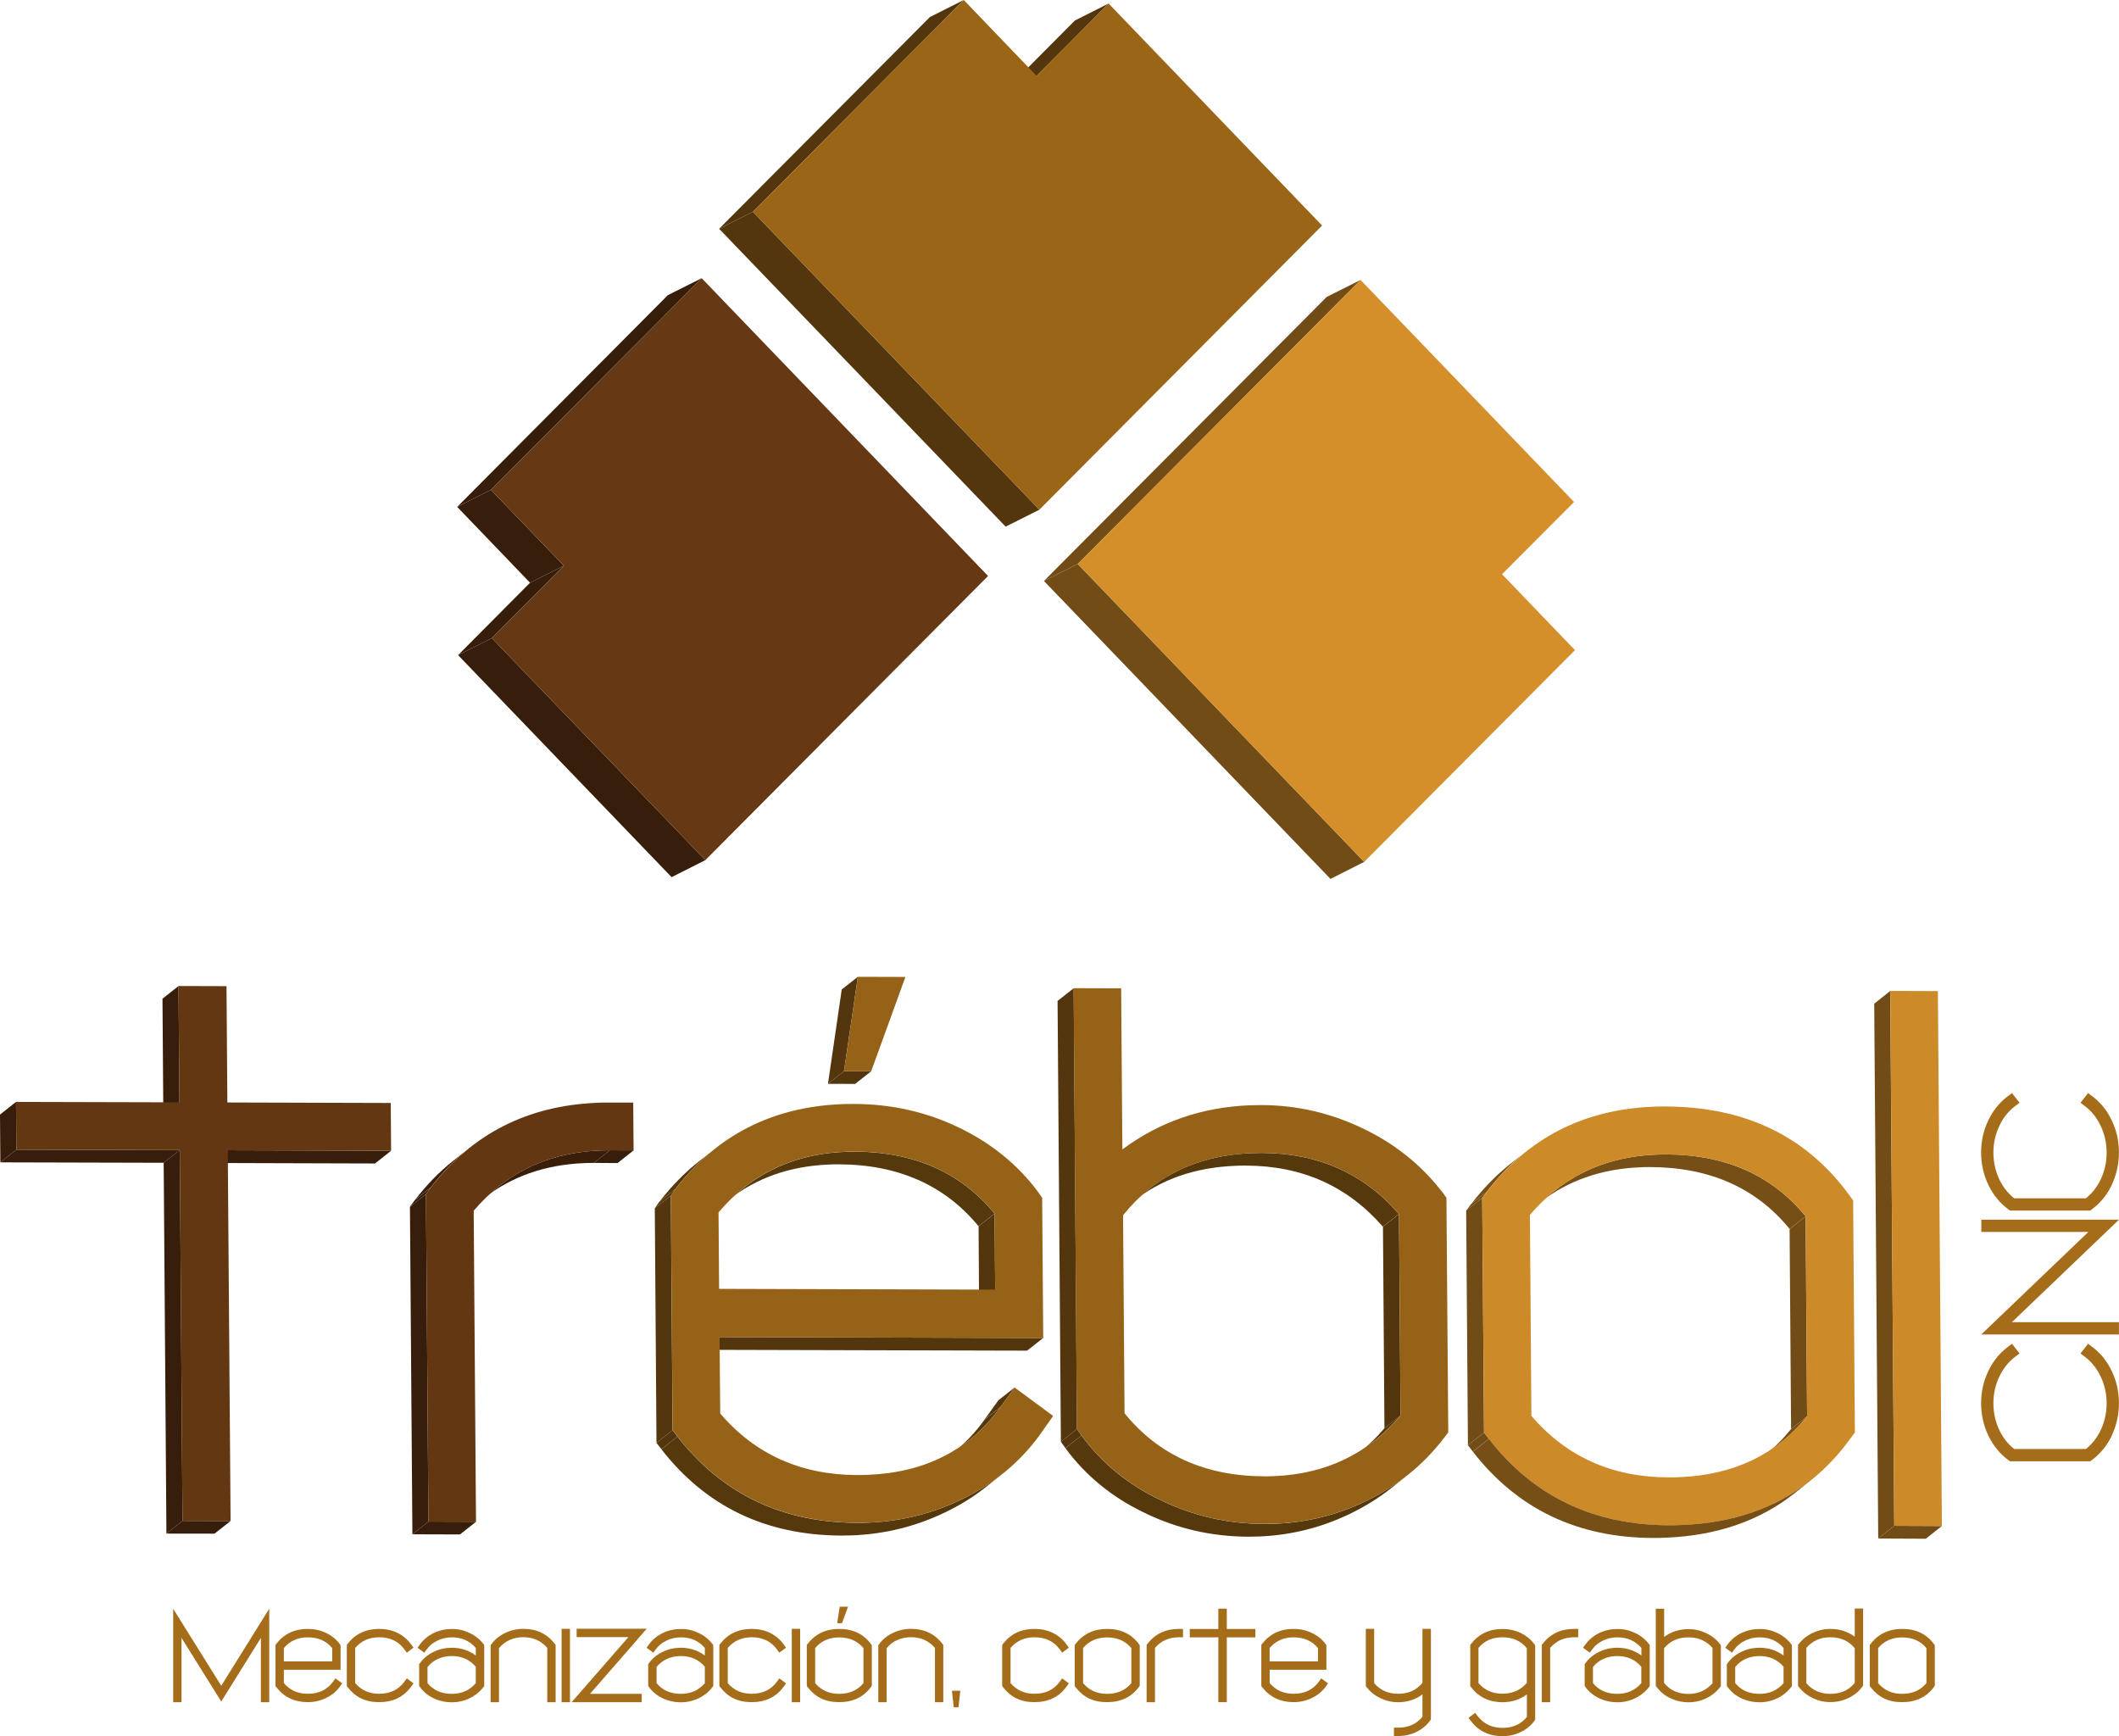 <svg viewBox="0 0 301.51 247.02" xmlns:xlink="http://www.w3.org/1999/xlink" xmlns="http://www.w3.org/2000/svg" id="Capa_2">
  <defs>
    <style>
      .cls-1 {
        fill: #9b6517;
      }

      .cls-2 {
        clip-path: url(#clippath-6);
      }

      .cls-3 {
        clip-path: url(#clippath-7);
      }

      .cls-4 {
        fill: #d48e2a;
      }

      .cls-5 {
        fill: #56380d;
      }

      .cls-6 {
        clip-path: url(#clippath-4);
      }

      .cls-7 {
        fill: #391f0a;
      }

      .cls-8 {
        fill: #cd8a29;
      }

      .cls-9 {
        clip-path: url(#clippath-9);
      }

      .cls-10 {
        clip-path: url(#clippath-10);
      }

      .cls-11 {
        clip-path: url(#clippath-11);
      }

      .cls-12 {
        fill: none;
      }

      .cls-13 {
        clip-path: url(#clippath-1);
      }

      .cls-14 {
        isolation: isolate;
      }

      .cls-15 {
        fill: #53360d;
      }

      .cls-16 {
        fill: #966217;
      }

      .cls-17 {
        fill: #764f17;
      }

      .cls-18 {
        clip-path: url(#clippath-5);
      }

      .cls-19 {
        clip-path: url(#clippath-8);
      }

      .cls-20 {
        fill: #714c17;
      }

      .cls-21 {
        clip-path: url(#clippath-3);
      }

      .cls-22 {
        clip-path: url(#clippath-12);
      }

      .cls-23 {
        fill: #a56c19;
      }

      .cls-24 {
        fill: #633712;
      }

      .cls-25 {
        fill: #371e0a;
      }

      .cls-26 {
        clip-path: url(#clippath-2);
      }

      .cls-27 {
        fill: #724c17;
      }

      .cls-28 {
        clip-path: url(#clippath);
      }

      .cls-29 {
        fill: #663813;
      }
    </style>
    <clipPath id="clippath">
      <path d="M253.44,205.19l-2.28,1.81c1.34-1.06,2.57-2.29,3.69-3.68l2.28-1.81c-1.12,1.39-2.35,2.62-3.69,3.68Z" class="cls-12"></path>
    </clipPath>
    <clipPath id="clippath-1">
      <path d="M219.02,171.16l2.28-1.81c3.99-3.16,8.78-4.85,14.36-5.08.46-.02.93-.03,1.41-.03,8.47.02,15.09,2.97,19.86,8.81l-2.28,1.81c-4.77-5.85-11.39-8.79-19.86-8.81-.48,0-.95,0-1.41.03-5.58.23-10.36,1.92-14.36,5.08Z" class="cls-12"></path>
    </clipPath>
    <clipPath id="clippath-2">
      <path d="M214.9,165.6l2.28-1.81c-2.03,1.61-3.9,3.52-5.6,5.74l-2.28,1.81c1.7-2.22,3.56-4.13,5.6-5.74Z" class="cls-12"></path>
    </clipPath>
    <clipPath id="clippath-3">
      <path d="M257.57,210.69l-2.28,1.81c-4.92,3.89-11,5.98-18.21,6.28-.63.03-1.26.04-1.9.04-10.73-.04-19.27-4.12-25.61-12.28l2.28-1.81c6.34,8.16,14.88,12.25,25.61,12.28.64,0,1.28-.01,1.9-.04,7.22-.29,13.29-2.39,18.21-6.28Z" class="cls-12"></path>
    </clipPath>
    <clipPath id="clippath-4">
      <path d="M195.64,204.92l-2.28,1.81c1.29-1.02,2.5-2.19,3.63-3.52l2.28-1.81c-1.13,1.33-2.34,2.5-3.63,3.52Z" class="cls-12"></path>
    </clipPath>
    <clipPath id="clippath-5">
      <path d="M161.32,170.88l2.28-1.81c3.93-3.11,8.75-4.78,14.46-5.01.49-.02,1-.03,1.5-.03,7.97.03,14.47,2.92,19.49,8.7l-2.28,1.81c-5.02-5.78-11.52-8.68-19.49-8.7-.51,0-1.01,0-1.5.03-5.71.23-10.53,1.9-14.46,5.01Z" class="cls-12"></path>
    </clipPath>
    <clipPath id="clippath-6">
      <path d="M200.25,209.91l-2.28,1.81c-1.82,1.44-3.83,2.68-6.02,3.73-4.05,1.93-8.31,2.98-12.78,3.16-.5.02-.99.03-1.49.03-5.25-.01-10.19-1.14-14.79-3.38-4.64-2.21-8.4-5.28-11.29-9.21l2.28-1.81c2.88,3.93,6.65,7.01,11.29,9.21,4.61,2.24,9.54,3.37,14.79,3.38.5,0,1,0,1.49-.03,4.47-.18,8.73-1.23,12.78-3.16,2.19-1.05,4.2-2.29,6.02-3.73Z" class="cls-12"></path>
    </clipPath>
    <clipPath id="clippath-7">
      <path d="M137.89,204.9l-2.28,1.81c1.66-1.31,3.16-2.89,4.48-4.72l2.28-1.81c-1.32,1.83-2.82,3.41-4.48,4.72Z" class="cls-12"></path>
    </clipPath>
    <clipPath id="clippath-8">
      <path d="M103.61,170.76l2.28-1.81c3.99-3.15,8.76-4.84,14.31-5.07.46-.02.93-.03,1.4-.03,8.48.02,15.11,2.97,19.92,8.81l-2.28,1.81c-4.81-5.84-11.44-8.79-19.92-8.81-.47,0-.94,0-1.4.03-5.55.23-10.32,1.91-14.31,5.07Z" class="cls-12"></path>
    </clipPath>
    <clipPath id="clippath-9">
      <path d="M99.4,165.28l2.28-1.81c-2.02,1.6-3.87,3.49-5.56,5.68l-2.28,1.81c1.69-2.19,3.54-4.09,5.56-5.68Z" class="cls-12"></path>
    </clipPath>
    <clipPath id="clippath-10">
      <path d="M142.56,209.77l-2.28,1.81c-1.75,1.39-3.69,2.59-5.81,3.6-4.12,1.99-8.51,3.08-13.18,3.27-.52.02-1.04.03-1.57.03-10.72-.04-19.26-4.12-25.61-12.28l2.28-1.81c6.35,8.16,14.89,12.25,25.61,12.28.53,0,1.05,0,1.57-.03,4.67-.19,9.06-1.28,13.18-3.27,2.12-1.01,4.06-2.21,5.81-3.6Z" class="cls-12"></path>
    </clipPath>
    <clipPath id="clippath-11">
      <path d="M68.73,170.57l2.28-1.81c3.99-3.16,8.78-4.85,14.36-5.08.46-.02.93-.03,1.41-.03l-2.28,1.81c-.48,0-.95,0-1.41.03-5.58.23-10.36,1.92-14.36,5.08Z" class="cls-12"></path>
    </clipPath>
    <clipPath id="clippath-12">
      <path d="M64.57,165.07l2.28-1.81c-2.02,1.6-3.87,3.49-5.56,5.68l-2.28,1.81c1.69-2.19,3.54-4.09,5.56-5.68Z" class="cls-12"></path>
    </clipPath>
  </defs>
  <g data-name="Capa_1" id="Capa_1-2">
    <g>
      <g class="cls-14">
        <polygon points="147.5 10.8 142.7 13.22 152.94 2.92 157.74 .5 147.5 10.8" class="cls-15"></polygon>
        <polygon points="107.13 30.13 102.32 32.55 132.32 2.42 137.13 0 107.13 30.13" class="cls-15"></polygon>
        <polygon points="147.89 72.52 143.09 74.93 102.32 32.55 107.13 30.13 147.89 72.52" class="cls-15"></polygon>
        <polygon points="157.74 .5 188.12 32.09 147.89 72.52 107.13 30.13 137.13 0 147.5 10.8 157.74 .5" class="cls-1"></polygon>
      </g>
      <g class="cls-14">
        <polygon points="80.23 80.49 75.42 82.91 65.05 72.12 69.85 69.7 80.23 80.49" class="cls-25"></polygon>
        <polygon points="69.85 69.7 65.05 72.12 95.03 41.99 99.84 39.58 69.85 69.7" class="cls-25"></polygon>
        <polygon points="69.98 90.79 65.18 93.21 75.42 82.91 80.23 80.49 69.98 90.79" class="cls-25"></polygon>
        <polygon points="100.36 122.38 95.56 124.8 65.18 93.21 69.98 90.79 100.36 122.38" class="cls-25"></polygon>
        <polygon points="99.84 39.58 140.59 81.95 100.36 122.38 69.98 90.79 80.23 80.49 69.85 69.7 99.84 39.58" class="cls-29"></polygon>
      </g>
      <g class="cls-14">
        <polygon points="194.11 122.63 189.31 125.05 148.54 82.66 153.35 80.24 194.11 122.63" class="cls-20"></polygon>
        <polygon points="153.35 80.24 148.54 82.66 188.78 42.24 193.59 39.83 153.35 80.24" class="cls-27"></polygon>
        <polygon points="193.59 39.83 223.97 71.42 213.72 81.7 224.1 92.5 194.11 122.63 153.35 80.24 193.59 39.83" class="cls-4"></polygon>
      </g>
      <g>
        <g class="cls-14">
          <polygon points="276.31 217.12 274.02 218.93 267.25 218.9 269.53 217.09 276.31 217.12" class="cls-20"></polygon>
          <polygon points="269.53 217.09 267.25 218.9 266.68 142.8 268.96 140.99 269.53 217.09" class="cls-20"></polygon>
          <polygon points="268.96 140.99 275.74 141.01 276.31 217.12 269.53 217.09 268.96 140.99" class="cls-8"></polygon>
        </g>
        <g class="cls-14">
          <polygon points="257.13 201.51 254.85 203.32 254.64 174.87 256.92 173.06 257.13 201.51" class="cls-20"></polygon>
          <g class="cls-14">
            <g class="cls-28">
              <g class="cls-14">
                <path d="M253.44,205.19l-2.28,1.81c1.34-1.06,2.57-2.29,3.69-3.68l2.28-1.81c-1.12,1.39-2.35,2.62-3.69,3.68" class="cls-17"></path>
              </g>
            </g>
          </g>
          <g class="cls-14">
            <g class="cls-13">
              <g class="cls-14">
                <path d="M256.92,173.06l-2.28,1.81c-4.77-5.85-11.39-8.79-19.86-8.81-.48,0-.95,0-1.41.03-5.58.23-10.36,1.92-14.36,5.08l2.28-1.81c3.99-3.16,8.78-4.85,14.36-5.08.46-.02.93-.03,1.41-.03,8.47.02,15.09,2.97,19.86,8.81" class="cls-17"></path>
              </g>
            </g>
          </g>
          <g class="cls-14">
            <g class="cls-26">
              <g class="cls-14">
                <path d="M211.59,169.53l-2.28,1.81c1.7-2.22,3.56-4.13,5.6-5.74l2.28-1.81c-2.03,1.61-3.9,3.52-5.6,5.74" class="cls-17"></path>
              </g>
            </g>
          </g>
          <polygon points="210.9 170.43 208.62 172.24 209.3 171.34 211.59 169.53 210.9 170.43" class="cls-20"></polygon>
          <polygon points="211.16 203.82 208.87 205.62 208.62 172.24 210.9 170.43 211.16 203.82" class="cls-20"></polygon>
          <polygon points="211.85 204.72 209.56 206.53 208.87 205.62 211.16 203.82 211.85 204.72" class="cls-20"></polygon>
          <path d="M263.04,169.9l.64.91.25,33.01-.63.84c-5.63,7.79-13.61,11.89-23.94,12.32-.63.03-1.26.04-1.9.04-10.73-.04-19.27-4.12-25.61-12.28l-.69-.91-.26-33.38.69-.9c5.87-7.66,13.75-11.69,23.64-12.09.59-.02,1.18-.04,1.78-.03,11.26.04,19.94,4.2,26.03,12.49ZM257.13,201.51l-.21-28.45c-4.77-5.85-11.39-8.79-19.86-8.81-.48,0-.95,0-1.41.03-7.37.3-13.35,3.16-17.96,8.57l.21,28.6c4.98,5.82,11.48,8.73,19.5,8.75.53,0,1.05,0,1.57-.03,7.72-.31,13.77-3.21,18.16-8.66" class="cls-8"></path>
          <g class="cls-14">
            <g class="cls-21">
              <g class="cls-14">
                <path d="M257.57,210.69l-2.28,1.81c-4.92,3.89-11,5.98-18.21,6.28-.63.03-1.26.04-1.9.04-10.73-.04-19.27-4.12-25.61-12.28l2.28-1.81c6.34,8.16,14.88,12.25,25.61,12.28.64,0,1.28-.01,1.9-.04,7.22-.29,13.29-2.39,18.21-6.28" class="cls-17"></path>
              </g>
            </g>
          </g>
        </g>
        <g class="cls-14">
          <polygon points="199.28 201.4 196.99 203.21 196.78 174.54 199.06 172.74 199.28 201.4" class="cls-15"></polygon>
          <g class="cls-14">
            <g class="cls-6">
              <g class="cls-14">
                <path d="M195.64,204.92l-2.28,1.81c1.29-1.02,2.5-2.19,3.63-3.52l2.28-1.81c-1.13,1.33-2.34,2.5-3.63,3.52" class="cls-5"></path>
              </g>
            </g>
          </g>
          <g class="cls-14">
            <g class="cls-18">
              <g class="cls-14">
                <path d="M199.06,172.74l-2.28,1.81c-5.02-5.78-11.52-8.68-19.49-8.7-.51,0-1.01,0-1.5.03-5.71.23-10.53,1.9-14.46,5.01l2.28-1.81c3.93-3.11,8.75-4.78,14.46-5.01.49-.02,1-.03,1.5-.03,7.97.03,14.47,2.92,19.49,8.7" class="cls-5"></path>
              </g>
            </g>
          </g>
          <polygon points="153.24 203.33 150.95 205.13 150.48 142.41 152.77 140.61 153.24 203.33" class="cls-15"></polygon>
          <polygon points="153.88 204.24 151.6 206.04 150.95 205.13 153.24 203.33 153.88 204.24" class="cls-15"></polygon>
          <g class="cls-14">
            <g class="cls-2">
              <g class="cls-14">
                <path d="M200.25,209.91l-2.28,1.81c-1.82,1.44-3.83,2.68-6.02,3.73-4.05,1.93-8.31,2.98-12.78,3.16-.5.02-.99.03-1.49.03-5.25-.01-10.19-1.14-14.79-3.38-4.64-2.21-8.4-5.28-11.29-9.21l2.28-1.81c2.88,3.93,6.65,7.01,11.29,9.21,4.61,2.24,9.54,3.37,14.79,3.38.5,0,1,0,1.49-.03,4.47-.18,8.73-1.23,12.78-3.16,2.19-1.05,4.2-2.29,6.02-3.73" class="cls-5"></path>
              </g>
            </g>
          </g>
          <path d="M205.12,169.46l.69.96.26,33.38-.69.9c-2.93,3.81-6.65,6.79-11.15,8.93-4.05,1.93-8.31,2.98-12.78,3.16-.5.02-.99.03-1.49.03-5.25-.01-10.19-1.14-14.79-3.38-4.64-2.21-8.4-5.28-11.29-9.21l-.65-.91-.47-62.72,6.77.02.17,22.92c5.26-3.91,11.3-6.01,18.13-6.28.55-.02,1.11-.03,1.67-.03,5.01.02,9.78,1.11,14.32,3.28,4.53,2.14,8.29,5.12,11.28,8.95ZM199.28,201.4l-.21-28.66c-5.02-5.78-11.52-8.68-19.49-8.7-.51,0-1.01,0-1.5.03-7.71.31-13.81,3.26-18.28,8.83l.21,28.18c4.84,5.96,11.49,8.95,19.92,8.97.47,0,.93,0,1.39-.03,7.34-.3,13.33-3.17,17.97-8.62" class="cls-16"></path>
        </g>
        <g class="cls-14">
          <polygon points="141.6 183.5 139.31 185.31 139.24 174.48 141.52 172.67 141.6 183.5" class="cls-15"></polygon>
          <polygon points="142.37 200.17 140.08 201.98 142.07 199.22 144.36 197.42 142.37 200.17" class="cls-15"></polygon>
          <g class="cls-14">
            <g class="cls-3">
              <g class="cls-14">
                <path d="M137.89,204.9l-2.28,1.81c1.66-1.31,3.16-2.89,4.48-4.72l2.28-1.81c-1.32,1.83-2.82,3.41-4.48,4.72" class="cls-5"></path>
              </g>
            </g>
          </g>
          <g class="cls-14">
            <g class="cls-19">
              <g class="cls-14">
                <path d="M141.52,172.67l-2.28,1.81c-4.81-5.84-11.44-8.79-19.92-8.81-.47,0-.94,0-1.4.03-5.55.23-10.32,1.91-14.31,5.07l2.28-1.81c3.99-3.15,8.76-4.84,14.31-5.07.46-.02.93-.03,1.4-.03,8.48.02,15.11,2.97,19.92,8.81" class="cls-5"></path>
              </g>
            </g>
          </g>
          <g class="cls-14">
            <g class="cls-9">
              <g class="cls-14">
                <path d="M96.13,169.15l-2.28,1.81c1.69-2.19,3.54-4.09,5.56-5.68l2.28-1.81c-2.02,1.6-3.87,3.49-5.56,5.68" class="cls-5"></path>
              </g>
            </g>
          </g>
          <polygon points="95.45 170.11 93.17 171.91 93.84 170.96 96.13 169.15 95.45 170.11" class="cls-15"></polygon>
          <polygon points="148.43 190.37 146.14 192.17 100.09 192.05 102.37 190.24 148.43 190.37" class="cls-15"></polygon>
          <polygon points="95.7 203.48 93.41 205.29 93.17 171.91 95.45 170.11 95.7 203.48" class="cls-15"></polygon>
          <polygon points="96.39 204.39 94.11 206.19 93.41 205.29 95.7 203.48 96.39 204.39" class="cls-15"></polygon>
          <g class="cls-14">
            <g class="cls-10">
              <g class="cls-14">
                <path d="M142.56,209.77l-2.28,1.81c-1.75,1.39-3.69,2.59-5.81,3.6-4.12,1.99-8.51,3.08-13.18,3.27-.52.02-1.04.03-1.57.03-10.72-.04-19.26-4.12-25.61-12.28l2.28-1.81c6.35,8.16,14.89,12.25,25.61,12.28.53,0,1.05,0,1.57-.03,4.67-.19,9.06-1.28,13.18-3.27,2.12-1.01,4.06-2.21,5.81-3.6" class="cls-5"></path>
              </g>
            </g>
          </g>
          <path d="M142.37,200.17l1.99-2.76,5.49,4.05-1.94,2.75c-2.86,3.92-6.58,6.97-11.15,9.15-4.12,1.99-8.51,3.08-13.18,3.27-.52.02-1.04.03-1.57.03-10.72-.04-19.26-4.12-25.61-12.28l-.69-.91-.25-33.37.68-.95c5.87-7.63,13.75-11.65,23.63-12.05.59-.02,1.19-.04,1.79-.03,5.3.02,10.24,1.13,14.84,3.34,4.6,2.21,8.36,5.24,11.25,9.1l.64.91.15,19.95-46.05-.13.09,10.87c4.98,5.82,11.48,8.74,19.49,8.76.51,0,1.02,0,1.52-.03,8.19-.33,14.48-3.56,18.9-9.68ZM102.24,172.51l.08,10.87,39.28.11-.08-10.83c-4.81-5.84-11.44-8.79-19.92-8.81-.47,0-.94,0-1.4.03-7.37.3-13.36,3.17-17.96,8.62" class="cls-16"></path>
        </g>
        <g class="cls-14">
          <polygon points="90.16 163.67 87.87 165.48 84.49 165.46 86.77 163.66 90.16 163.67" class="cls-25"></polygon>
          <g class="cls-14">
            <g class="cls-11">
              <g class="cls-14">
                <path d="M86.77,163.66l-2.28,1.81c-.48,0-.95,0-1.41.03-5.58.23-10.36,1.92-14.36,5.08l2.28-1.81c3.99-3.16,8.78-4.85,14.36-5.08.46-.02.93-.03,1.41-.03" class="cls-7"></path>
              </g>
            </g>
          </g>
          <g class="cls-14">
            <g class="cls-22">
              <g class="cls-14">
                <path d="M61.3,168.95l-2.28,1.81c1.69-2.19,3.54-4.09,5.56-5.68l2.28-1.81c-2.02,1.6-3.87,3.49-5.56,5.68" class="cls-7"></path>
              </g>
            </g>
          </g>
          <polygon points="60.61 169.9 58.33 171.71 59.02 170.75 61.3 168.95 60.61 169.9" class="cls-25"></polygon>
          <polygon points="60.96 216.49 58.68 218.3 58.33 171.71 60.61 169.9 60.96 216.49" class="cls-25"></polygon>
          <polygon points="67.74 216.51 65.45 218.32 58.68 218.3 60.96 216.49 67.74 216.51" class="cls-25"></polygon>
          <path d="M84.93,156.9c.59-.02,1.19-.04,1.79-.03h3.38s.05,6.81.05,6.81h-3.38c-.48-.02-.95,0-1.41.01-7.37.3-13.35,3.16-17.96,8.57l.33,44.26-6.77-.02-.35-46.59.69-.95c5.87-7.63,13.75-11.65,23.63-12.05Z" class="cls-24"></path>
        </g>
        <g class="cls-14">
          <polygon points="55.65 163.73 53.36 165.54 30.12 165.47 32.41 163.66 55.65 163.73" class="cls-25"></polygon>
          <polygon points="25.53 156.84 23.24 158.65 23.12 142.1 25.4 140.29 25.53 156.84" class="cls-25"></polygon>
          <polygon points="25.58 163.64 23.29 165.44 .05 165.38 2.33 163.58 25.58 163.64" class="cls-25"></polygon>
          <polygon points="2.33 163.58 .05 165.38 0 158.58 2.28 156.78 2.33 163.58" class="cls-25"></polygon>
          <polygon points="25.97 216.39 23.68 218.2 23.29 165.44 25.58 163.64 25.97 216.39" class="cls-25"></polygon>
          <polygon points="32.81 216.41 30.52 218.21 23.68 218.2 25.97 216.39 32.81 216.41" class="cls-25"></polygon>
          <polygon points="25.4 140.29 32.23 140.31 32.35 156.86 55.6 156.93 55.65 163.73 32.41 163.66 32.81 216.41 25.97 216.39 25.58 163.64 2.33 163.58 2.28 156.78 25.53 156.84 25.4 140.29" class="cls-24"></polygon>
        </g>
        <g class="cls-14">
          <polygon points="123.96 152.42 121.67 154.22 117.81 154.21 120.09 152.4 123.96 152.42" class="cls-15"></polygon>
          <polygon points="120.09 152.4 117.81 154.21 119.77 140.78 122.06 138.98 120.09 152.4" class="cls-15"></polygon>
          <polygon points="128.83 139 123.96 152.42 120.09 152.4 122.06 138.98 128.83 139" class="cls-16"></polygon>
        </g>
      </g>
      <g>
        <path d="M300.49,204.26c-.69,1.43-1.64,2.59-2.86,3.49l-.23.16h-11.39l-.23-.16c-1.21-.89-2.16-2.06-2.86-3.49-.68-1.43-1.03-2.97-1.03-4.61s.33-3.08.98-4.48c.65-1.4,1.55-2.55,2.71-3.45l.7-.53,1.08,1.38-.7.53c-.95.74-1.69,1.69-2.21,2.84-.54,1.16-.81,2.39-.81,3.71s.26,2.54.78,3.69c.52,1.14,1.24,2.08,2.17,2.82h10.21c.93-.74,1.65-1.68,2.17-2.82.52-1.15.78-2.38.78-3.69s-.27-2.55-.81-3.71c-.53-1.16-1.27-2.11-2.21-2.84l-.7-.53,1.08-1.38.7.53c1.16.89,2.06,2.04,2.71,3.45.66,1.4.98,2.9.98,4.48s-.34,3.18-1.03,4.61Z" class="cls-23"></path>
        <path d="M297.15,175.28h-15.23v-1.75h19.59l-15.24,14.59h15.23v1.75h-19.59l15.24-14.59Z" class="cls-23"></path>
        <path d="M300.49,168.59c-.69,1.43-1.64,2.59-2.86,3.49l-.23.16h-11.39l-.23-.16c-1.21-.89-2.16-2.06-2.86-3.49-.68-1.43-1.03-2.97-1.03-4.61s.33-3.08.98-4.48c.65-1.4,1.55-2.55,2.71-3.45l.7-.53,1.08,1.38-.7.53c-.95.74-1.69,1.69-2.21,2.84-.54,1.16-.81,2.39-.81,3.71s.26,2.54.78,3.69c.52,1.14,1.24,2.08,2.17,2.82h10.21c.93-.74,1.65-1.68,2.17-2.82.52-1.15.78-2.38.78-3.69s-.27-2.55-.81-3.71c-.53-1.16-1.27-2.11-2.21-2.84l-.7-.53,1.08-1.38.7.53c1.16.89,2.06,2.04,2.71,3.45.66,1.4.98,2.9.98,4.48s-.34,3.18-1.03,4.61Z" class="cls-23"></path>
      </g>
      <g>
        <path d="M31.48,239.85l6.83-10.96v13.3h-1.19v-9.15l-5.64,9.05-5.65-9.05v9.15h-1.19v-13.3l6.84,10.96Z" class="cls-23"></path>
        <path d="M39.32,240.05l-.12-.16v-5.84l.12-.17c1.1-1.42,2.59-2.12,4.47-2.12.93,0,1.79.19,2.6.57.8.38,1.46.91,1.96,1.59l.11.16v3.49h-8.07v1.9c.87,1.02,2,1.52,3.4,1.52,1.56,0,2.76-.57,3.59-1.71l.35-.48.96.71-.34.48c-.51.69-1.16,1.22-1.97,1.61-.8.39-1.67.58-2.59.58-1.88,0-3.37-.71-4.47-2.13ZM40.39,236.38h6.88v-1.89c-.83-1.02-1.99-1.53-3.48-1.53-1.4,0-2.54.51-3.4,1.52v1.9Z" class="cls-23"></path>
        <path d="M49.47,240.05l-.12-.16v-5.84l.12-.17c1.1-1.42,2.59-2.12,4.47-2.12s3.48.73,4.55,2.19l.35.48-.96.71-.35-.48c-.83-1.14-2.03-1.71-3.59-1.71-1.4,0-2.54.51-3.4,1.52v5c.87,1.02,2,1.52,3.4,1.52,1.56,0,2.76-.57,3.59-1.71l.35-.48.96.71-.35.48c-1.06,1.46-2.58,2.19-4.55,2.19s-3.37-.71-4.47-2.13Z" class="cls-23"></path>
        <path d="M68.9,234.06v5.84l-.13.16c-.52.67-1.17,1.19-1.96,1.57-.79.38-1.63.57-2.51.57-.93,0-1.79-.19-2.6-.57-.8-.38-1.45-.92-1.95-1.6l-.11-.16v-3.08l.11-.16c.5-.69,1.15-1.22,1.96-1.61.8-.39,1.67-.58,2.59-.58,1.27,0,2.4.37,3.4,1.1v-1.07c-.87-1.01-2-1.51-3.4-1.51-.73,0-1.41.15-2.05.46-.63.3-1.14.71-1.53,1.25l-.35.47-.96-.7.35-.48c.5-.69,1.15-1.22,1.96-1.62.8-.38,1.67-.57,2.59-.57s1.72.19,2.51.57c.79.37,1.44.89,1.96,1.56l.13.17ZM67.7,237.14c-.87-1.01-2-1.52-3.4-1.52s-2.63.52-3.47,1.56v2.29c.83,1.02,1.99,1.53,3.47,1.53,1.4,0,2.54-.51,3.4-1.52v-2.34Z" class="cls-23"></path>
        <path d="M79.06,242.19h-1.19v-7.73c-.87-1.01-2-1.52-3.4-1.52s-2.63.52-3.47,1.56v7.69h-1.19v-8.09l.11-.16c.5-.69,1.15-1.22,1.96-1.6.8-.39,1.67-.59,2.59-.59,1.88,0,3.37.71,4.47,2.13l.12.16v8.14Z" class="cls-23"></path>
        <path d="M81.1,242.19h-1.19v-10.44h1.19v10.44Z" class="cls-23"></path>
        <path d="M91.31,242.19h-9.97l8.07-9.26h-7.36v-1.19h9.97l-8.07,9.26h7.36v1.19Z" class="cls-23"></path>
        <path d="M101.49,234.06v5.84l-.13.16c-.52.67-1.17,1.19-1.96,1.57-.79.38-1.63.57-2.51.57-.93,0-1.79-.19-2.6-.57-.8-.38-1.45-.92-1.95-1.6l-.11-.16v-3.08l.11-.16c.5-.69,1.15-1.22,1.96-1.61.8-.39,1.67-.58,2.59-.58,1.27,0,2.4.37,3.4,1.1v-1.07c-.87-1.01-2-1.51-3.4-1.51-.73,0-1.41.15-2.05.46-.63.3-1.14.71-1.53,1.25l-.35.47-.96-.7.35-.48c.5-.69,1.15-1.22,1.96-1.62.8-.38,1.67-.57,2.59-.57s1.72.19,2.51.57c.79.37,1.44.89,1.96,1.56l.13.17ZM100.29,237.14c-.87-1.01-2-1.52-3.4-1.52s-2.63.52-3.47,1.56v2.29c.83,1.02,1.99,1.53,3.47,1.53,1.4,0,2.54-.51,3.4-1.52v-2.34Z" class="cls-23"></path>
        <path d="M102.48,240.05l-.12-.16v-5.84l.12-.17c1.1-1.42,2.59-2.12,4.47-2.12s3.48.73,4.55,2.19l.35.48-.96.71-.35-.48c-.83-1.14-2.03-1.71-3.59-1.71-1.4,0-2.54.51-3.4,1.52v5c.87,1.02,2,1.52,3.4,1.52,1.56,0,2.76-.57,3.59-1.71l.35-.48.96.71-.35.48c-1.06,1.46-2.58,2.19-4.55,2.19s-3.37-.71-4.47-2.13Z" class="cls-23"></path>
        <path d="M113.85,242.19h-1.19v-10.44h1.19v10.44Z" class="cls-23"></path>
        <path d="M114.92,240.05l-.12-.16v-5.84l.12-.16c1.1-1.42,2.59-2.13,4.47-2.13,1.97,0,3.49.72,4.55,2.17l.11.16v5.77l-.11.15c-1.06,1.45-2.57,2.17-4.55,2.17s-3.37-.71-4.47-2.13ZM115.99,239.48c.87,1.02,2,1.52,3.4,1.52,1.48,0,2.64-.51,3.47-1.53v-4.97c-.83-1.02-1.99-1.53-3.47-1.53-1.4,0-2.54.5-3.4,1.51v5ZM120.67,228.6l-.87,2.35h-.68l.36-2.35h1.19Z" class="cls-23"></path>
        <path d="M134.22,242.19h-1.19v-7.73c-.87-1.01-2-1.52-3.4-1.52s-2.63.52-3.47,1.56v7.69h-1.19v-8.09l.11-.16c.5-.69,1.15-1.22,1.96-1.6.8-.39,1.67-.59,2.59-.59,1.88,0,3.37.71,4.47,2.13l.12.16v8.14Z" class="cls-23"></path>
        <path d="M135.45,240.56h1.19l-.26,2.35h-.67l-.26-2.35Z" class="cls-23"></path>
        <path d="M142.72,240.05l-.12-.16v-5.84l.12-.17c1.1-1.42,2.59-2.12,4.47-2.12s3.48.73,4.55,2.19l.35.48-.96.71-.35-.48c-.83-1.14-2.03-1.71-3.59-1.71-1.4,0-2.54.51-3.4,1.52v5c.87,1.02,2,1.52,3.4,1.52,1.57,0,2.76-.57,3.59-1.71l.35-.48.96.71-.35.48c-1.06,1.46-2.58,2.19-4.55,2.19s-3.37-.71-4.47-2.13Z" class="cls-23"></path>
        <path d="M153.04,240.05l-.12-.16v-5.84l.12-.16c1.1-1.42,2.59-2.13,4.47-2.13,1.97,0,3.49.72,4.55,2.17l.11.16v5.77l-.11.15c-1.06,1.45-2.57,2.17-4.55,2.17s-3.37-.71-4.47-2.13ZM154.11,239.48c.87,1.02,2,1.52,3.4,1.52,1.48,0,2.64-.51,3.47-1.53v-4.97c-.83-1.02-1.99-1.53-3.47-1.53-1.4,0-2.54.5-3.4,1.51v5Z" class="cls-23"></path>
        <path d="M164.34,242.19h-1.19v-8.14l.12-.17c1.1-1.42,2.59-2.12,4.47-2.12h.59v1.19h-.59c-1.4,0-2.54.51-3.4,1.51v7.74Z" class="cls-23"></path>
        <path d="M174.56,228.88v2.89h4.07v1.19h-4.07v9.22h-1.2v-9.22h-4.07v-1.19h4.07v-2.89h1.2Z" class="cls-23"></path>
        <path d="M179.59,240.05l-.12-.16v-5.84l.12-.17c1.1-1.42,2.59-2.12,4.47-2.12.93,0,1.79.19,2.6.57.8.38,1.46.91,1.96,1.59l.11.16v3.49h-8.07v1.9c.87,1.02,2,1.52,3.4,1.52,1.56,0,2.76-.57,3.59-1.71l.35-.48.96.71-.34.48c-.51.69-1.16,1.22-1.97,1.61-.8.39-1.67.58-2.59.58-1.88,0-3.37-.71-4.47-2.13ZM180.65,236.38h6.88v-1.89c-.83-1.02-1.99-1.53-3.48-1.53-1.4,0-2.54.51-3.4,1.52v1.9Z" class="cls-23"></path>
        <path d="M203.6,231.77v12.89l-.12.15c-.5.69-1.15,1.22-1.96,1.62-.8.38-1.66.57-2.59.57h-.59v-1.19h.59c1.48,0,2.63-.52,3.47-1.55v-3.18c-1,.74-2.15,1.11-3.47,1.11-.88,0-1.71-.19-2.51-.57-.79-.38-1.44-.9-1.96-1.56l-.12-.17v-8.14h1.19v7.73c.87,1.01,2,1.51,3.4,1.51,1.48,0,2.63-.52,3.47-1.56v-7.68h1.2Z" class="cls-23"></path>
        <path d="M218.44,234.11v10.56l-.11.16c-.5.69-1.15,1.22-1.96,1.61-.8.39-1.67.58-2.59.58-1.88,0-3.37-.71-4.47-2.13l-.36-.46.94-.73.37.47c.86,1.11,2.04,1.67,3.53,1.67s2.63-.52,3.47-1.56v-3.2c-1,.74-2.16,1.11-3.47,1.11-1.88,0-3.37-.71-4.47-2.13l-.12-.16v-5.84l.12-.17c1.1-1.42,2.59-2.12,4.47-2.12.92,0,1.78.19,2.59.57.8.39,1.46.93,1.96,1.62l.11.16ZM217.25,234.51c-.84-1.04-2-1.56-3.47-1.56s-2.54.5-3.41,1.51v5.01c.87,1.01,2,1.51,3.41,1.51s2.63-.52,3.47-1.55v-4.93Z" class="cls-23"></path>
        <path d="M220.57,242.19h-1.19v-8.14l.12-.17c1.1-1.42,2.59-2.12,4.47-2.12h.59v1.19h-.59c-1.4,0-2.54.51-3.4,1.51v7.74Z" class="cls-23"></path>
        <path d="M234.74,234.06v5.84l-.13.16c-.52.67-1.17,1.19-1.96,1.57-.79.38-1.63.57-2.51.57s-1.79-.19-2.6-.57c-.8-.38-1.45-.92-1.95-1.6l-.11-.16v-3.08l.11-.16c.5-.69,1.15-1.22,1.96-1.61.8-.39,1.67-.58,2.59-.58,1.27,0,2.4.37,3.41,1.1v-1.07c-.87-1.01-2-1.51-3.41-1.51-.73,0-1.41.15-2.05.46-.63.3-1.14.71-1.53,1.25l-.35.47-.96-.7.35-.48c.5-.69,1.15-1.22,1.96-1.62.8-.38,1.67-.57,2.59-.57s1.72.19,2.51.57c.79.37,1.44.89,1.96,1.56l.13.17ZM233.54,237.14c-.87-1.01-2-1.52-3.41-1.52s-2.63.52-3.47,1.56v2.29c.83,1.02,1.99,1.53,3.47,1.53,1.4,0,2.54-.51,3.41-1.52v-2.34Z" class="cls-23"></path>
        <path d="M244.86,234.06v5.84l-.12.16c-.52.67-1.17,1.19-1.97,1.57-.79.38-1.63.57-2.5.57-.92,0-1.78-.2-2.59-.58-.81-.38-1.46-.92-1.97-1.61l-.11-.16v-10.96h1.19v4.01c1-.74,2.16-1.11,3.48-1.11.88,0,1.71.19,2.5.57.79.37,1.45.89,1.97,1.56l.12.17ZM243.67,234.47c-.87-1.01-2.01-1.51-3.41-1.51-1.48,0-2.64.52-3.48,1.56v4.93c.84,1.04,2,1.56,3.48,1.56,1.4,0,2.53-.51,3.41-1.52v-5.01Z" class="cls-23"></path>
        <path d="M254.97,234.06v5.84l-.13.16c-.52.67-1.17,1.19-1.96,1.57-.79.38-1.63.57-2.51.57s-1.79-.19-2.6-.57c-.8-.38-1.45-.92-1.95-1.6l-.11-.16v-3.08l.11-.16c.5-.69,1.15-1.22,1.96-1.61.8-.39,1.67-.58,2.59-.58,1.27,0,2.4.37,3.41,1.1v-1.07c-.87-1.01-2-1.51-3.41-1.51-.73,0-1.41.15-2.05.46-.63.3-1.14.71-1.53,1.25l-.35.47-.96-.7.35-.48c.5-.69,1.15-1.22,1.96-1.62.8-.38,1.67-.57,2.59-.57s1.72.19,2.51.57c.79.37,1.44.89,1.96,1.56l.13.17ZM253.78,237.14c-.87-1.01-2-1.52-3.41-1.52s-2.63.52-3.47,1.56v2.29c.83,1.02,1.99,1.53,3.47,1.53,1.4,0,2.54-.51,3.41-1.52v-2.34Z" class="cls-23"></path>
        <path d="M255.96,233.89c.52-.67,1.17-1.19,1.97-1.56.79-.38,1.63-.57,2.5-.57,1.32,0,2.48.37,3.48,1.11v-4.01h1.19v10.96l-.11.16c-.5.69-1.16,1.22-1.97,1.61-.8.39-1.67.58-2.59.58s-1.71-.19-2.5-.57c-.79-.38-1.45-.9-1.97-1.57l-.12-.16v-5.84l.12-.17ZM257.02,239.48c.87,1.02,2.01,1.52,3.41,1.52,1.48,0,2.64-.52,3.48-1.56v-4.93c-.84-1.04-2-1.56-3.48-1.56-1.4,0-2.53.5-3.41,1.51v5.01Z" class="cls-23"></path>
        <path d="M266.17,240.05l-.12-.16v-5.84l.12-.16c1.1-1.42,2.59-2.13,4.47-2.13,1.97,0,3.49.72,4.55,2.17l.11.16v5.77l-.11.15c-1.06,1.45-2.57,2.17-4.55,2.17s-3.37-.71-4.47-2.13ZM267.24,239.48c.87,1.02,2,1.52,3.4,1.52,1.48,0,2.64-.51,3.47-1.53v-4.97c-.83-1.02-1.99-1.53-3.47-1.53-1.4,0-2.54.5-3.4,1.51v5Z" class="cls-23"></path>
      </g>
    </g>
  </g>
</svg>